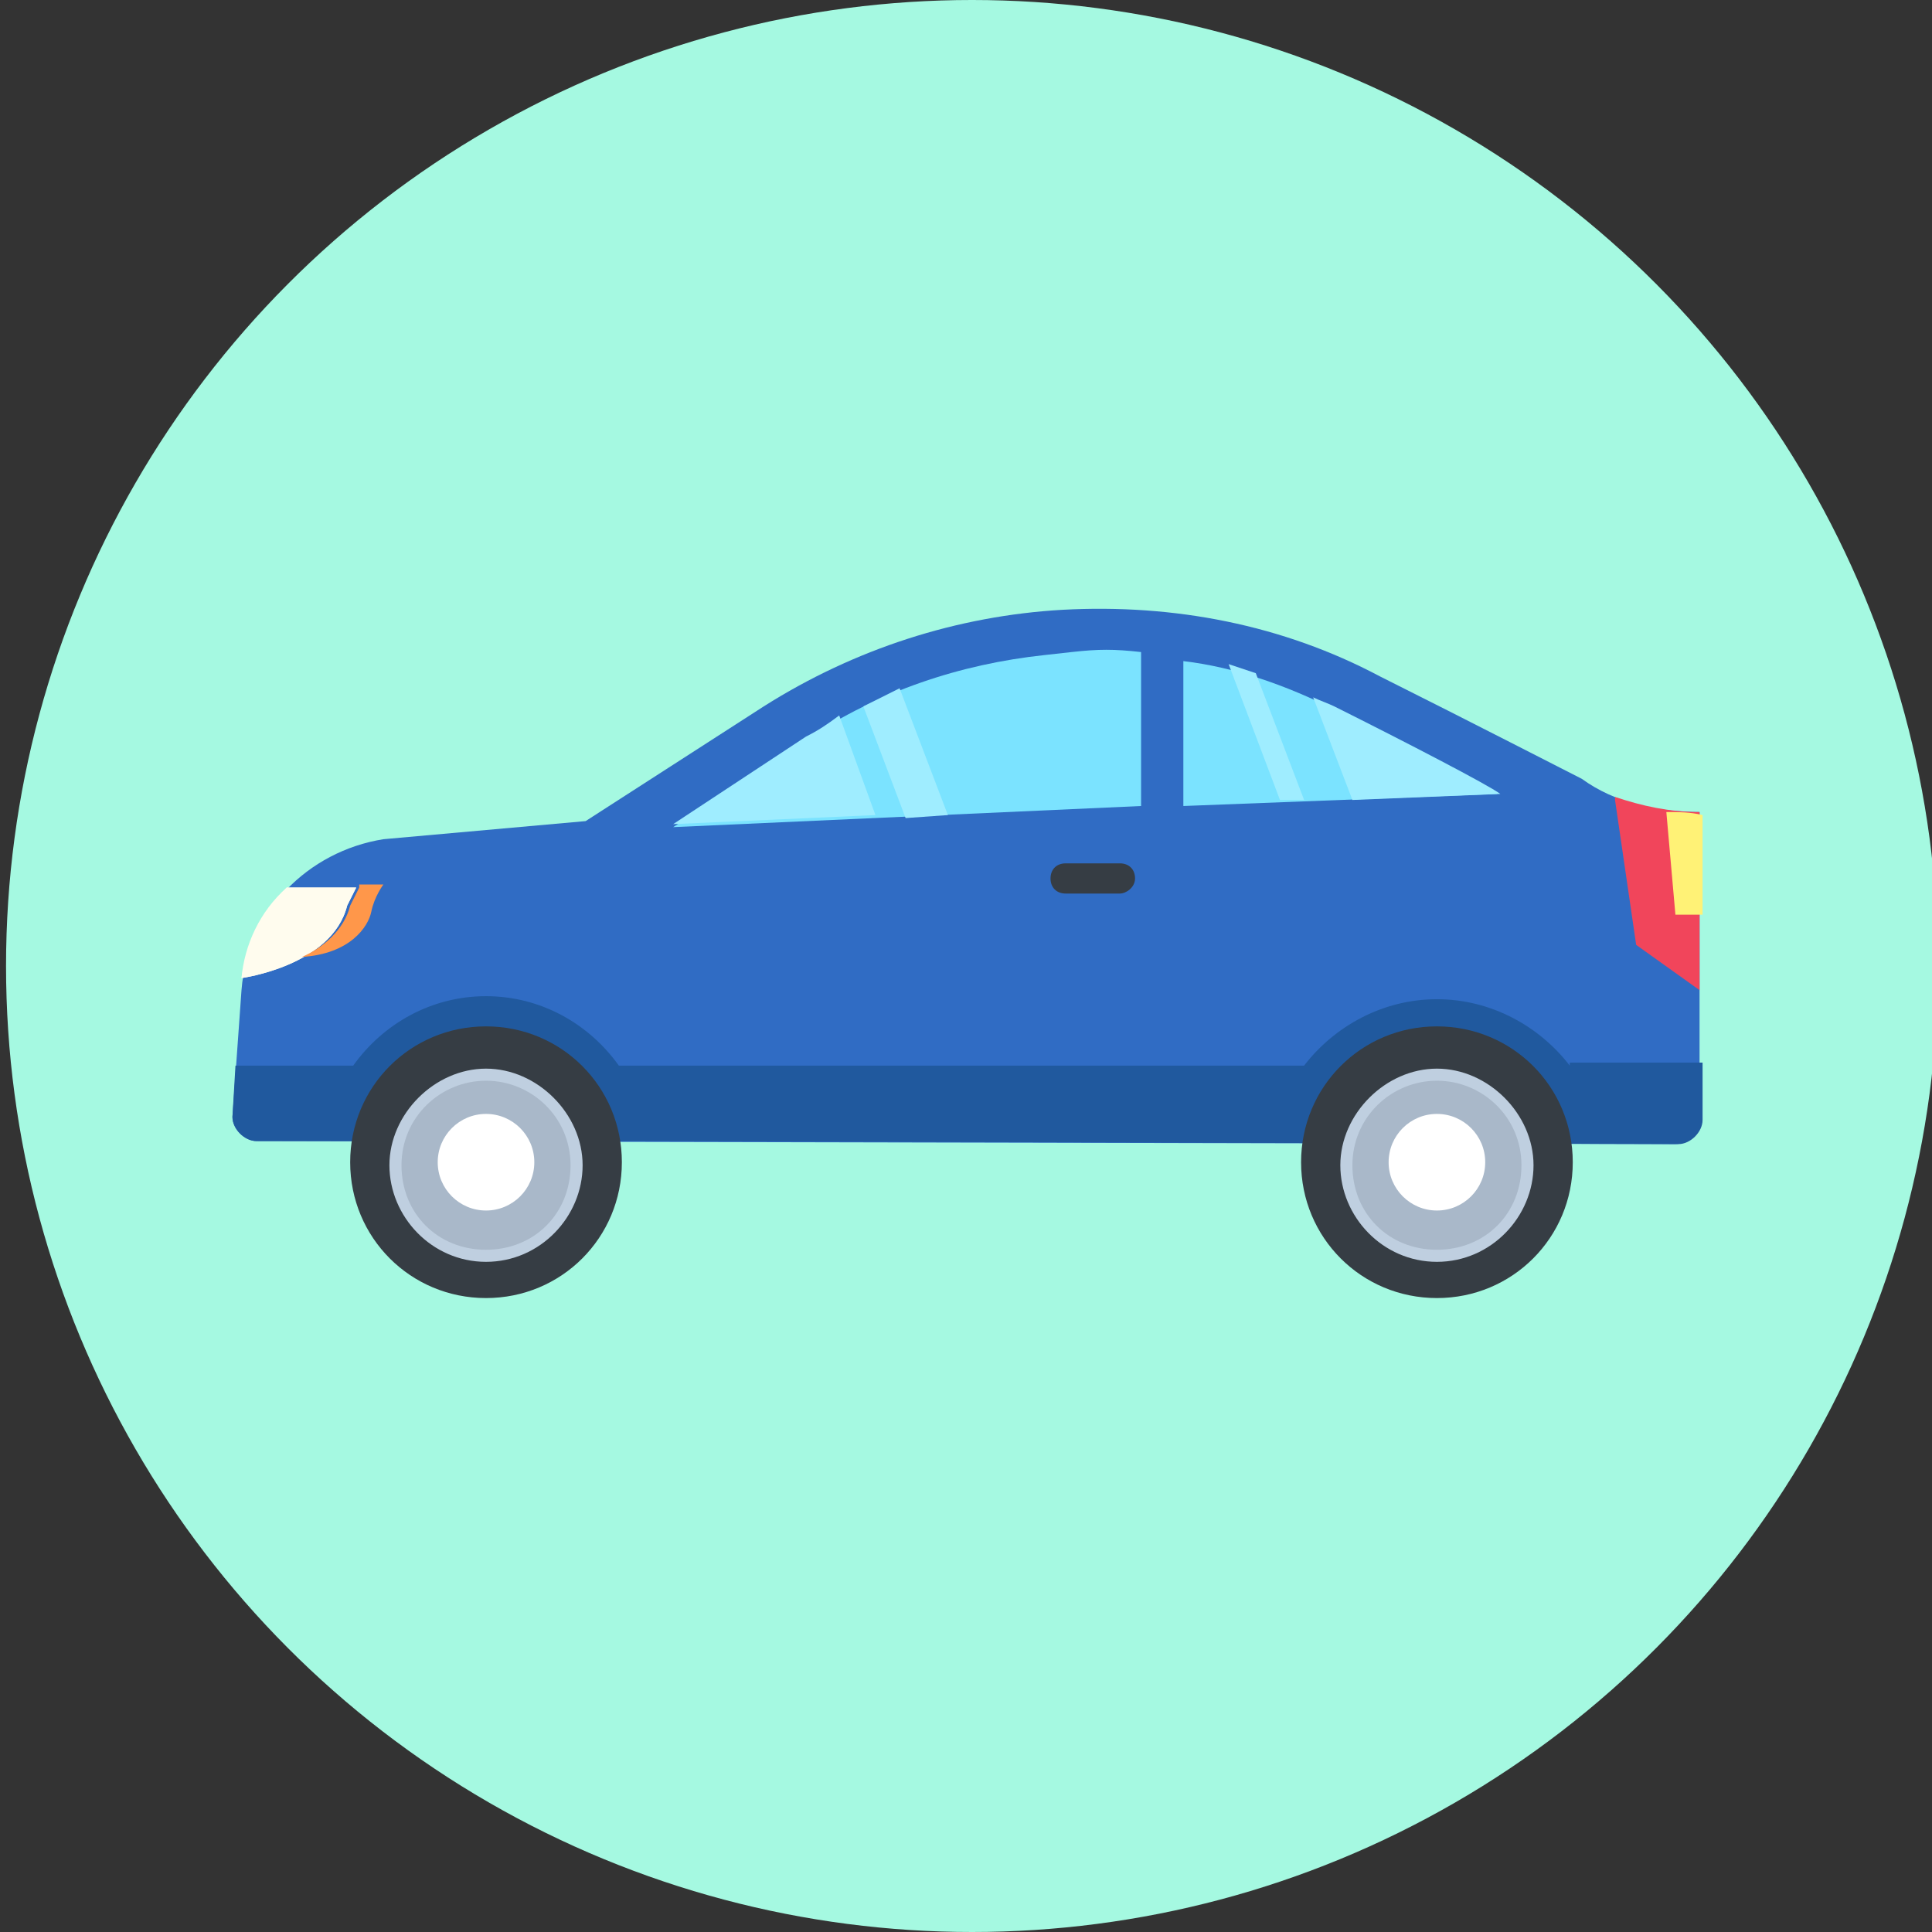 <?xml version="1.0" encoding="utf-8"?>
<!-- Generator: Adobe Illustrator 18.0.0, SVG Export Plug-In . SVG Version: 6.00 Build 0)  -->
<!DOCTYPE svg PUBLIC "-//W3C//DTD SVG 1.1//EN" "http://www.w3.org/Graphics/SVG/1.1/DTD/svg11.dtd">
<svg version="1.1" id="Layer_1" xmlns="http://www.w3.org/2000/svg" xmlns:xlink="http://www.w3.org/1999/xlink" x="0px" y="0px"
	 viewBox="0 0 64 64" enable-background="new 0 0 64 64" xml:space="preserve">
<rect x="0" y="0" width="64" height="64" fill="#333333" stroke="none"/>
<g>
	<g>
		<g>
			<circle fill="#A5F9E1" cx="32.2" cy="32" r="32"/>
		</g>
	</g>
	<g>
		<g>
			<path fill="#306CC4" d="M56.3,26.9v10.2c0,0.4-0.4,0.8-0.8,0.8L8.5,37.8c-0.4,0-0.8-0.4-0.8-0.8L8,32.8c0.2-2.6,2.2-4.6,4.7-5
				l6.7-0.6l5.9-3.8c3-1.9,6.4-3,9.9-3.2c3.7-0.2,7.3,0.5,10.5,2.2c3,1.5,6.3,3.2,6.7,3.4C53.5,26.6,54.9,26.9,56.3,26.9z"/>
		</g>
	</g>
	<g>
		<g>
			<path fill="#7BE3FF" d="M39.2,26.7l10.4-0.4c-0.3-0.2-3-1.6-5.4-2.8c-1.6-0.8-3.3-1.4-5-1.6V26.7z"/>
		</g>
	</g>
	<g>
		<g>
			<path fill="#7BE3FF" d="M37.8,21.6c-0.9-0.1-1.4-0.1-2.3,0l-0.9,0.1c-2.8,0.3-5.5,1.2-7.9,2.8l-4.4,2.9l15.5-0.7V21.6z"/>
		</g>
	</g>
	<g>
		<g>
			<path fill="#363D44" d="M37.1,29.6h-1.8c-0.3,0-0.5-0.2-0.5-0.5v0c0-0.3,0.2-0.5,0.5-0.5h1.8c0.3,0,0.5,0.2,0.5,0.5v0
				C37.6,29.4,37.3,29.6,37.1,29.6z"/>
		</g>
	</g>
	<g>
		<g>
			<path fill="#F1455B" d="M56.3,26.9c-1,0-1.9-0.2-2.8-0.5v0.1l0.7,4.8l2.1,1.5V26.9z"/>
		</g>
	</g>
	<g>
		<g>
			<path fill="#FFF276" d="M55.3,26.9l-0.1,0l0.3,3.4h0.9v-3.3l0,0C56,26.9,55.6,26.9,55.3,26.9z"/>
		</g>
	</g>
	<g>
		<g>
			<g>
				<path fill="#9FEDFF" d="M26.7,24.4l-4.4,2.9l6.7-0.3l-1.2-3.3C27.4,24,27.1,24.2,26.7,24.4z"/>
			</g>
		</g>
		<g>
			<g>
				<path fill="#9FEDFF" d="M28.6,23.4l1.4,3.7l1.4-0.1l-1.6-4.2C29.4,23,29,23.2,28.6,23.4z"/>
			</g>
		</g>
		<g>
			<g>
				<path fill="#9FEDFF" d="M44.2,23.4c-0.2-0.1-0.5-0.2-0.7-0.3l1.3,3.4l4.9-0.2C49.3,26,46.6,24.6,44.2,23.4z"/>
			</g>
		</g>
		<g>
			<g>
				<path fill="#9FEDFF" d="M40.7,22l1.7,4.5l0.8,0l-1.6-4.2C41.3,22.2,41,22.1,40.7,22z"/>
			</g>
		</g>
	</g>
	<g>
		<g>
			<path fill="#20599E" d="M52,35.3c-1-1.3-2.6-2.2-4.4-2.2c-1.8,0-3.4,0.9-4.4,2.2H20.5c-1-1.4-2.6-2.3-4.4-2.3
				c-1.8,0-3.4,0.9-4.4,2.3H7.8L7.7,37c0,0.4,0.4,0.8,0.8,0.8l6.6,0l6.5,0l0,0l34,0.1c0.4,0,0.8-0.4,0.8-0.8v-1.9H52z"/>
		</g>
	</g>
	<g>
		<g>
			<path fill="#363D44" d="M20.6,38.5c0,2.5-2,4.5-4.5,4.5s-4.5-2-4.5-4.5s2-4.5,4.5-4.5S20.6,36,20.6,38.5z"/>
		</g>
	</g>
	<g>
		<g>
			<path fill="#A9B8C9" d="M19.1,38.5c0,1.7-1.3,3-3,3c-1.7,0-3-1.3-3-3s1.3-3,3-3C17.7,35.5,19.1,36.9,19.1,38.5z"/>
		</g>
	</g>
	<g>
		<g>
			<path fill="#BFCFE0" d="M16.1,41.8c-1.8,0-3.2-1.5-3.2-3.2s1.5-3.2,3.2-3.2s3.2,1.5,3.2,3.2S17.9,41.8,16.1,41.8z M16.1,35.8
				c-1.5,0-2.8,1.2-2.8,2.8s1.2,2.8,2.8,2.8s2.8-1.2,2.8-2.8S17.6,35.8,16.1,35.8z"/>
		</g>
	</g>
	<g>
		<g>
			<circle fill="#FFFFFF" cx="16.1" cy="38.5" r="1.6"/>
		</g>
	</g>
	<g>
		<g>
			<path fill="#363D44" d="M52.1,38.5c0,2.5-2,4.5-4.5,4.5c-2.5,0-4.5-2-4.5-4.5c0-2.5,2-4.5,4.5-4.5C50.1,34,52.1,36,52.1,38.5z"/>
		</g>
	</g>
	<g>
		<g>
			<path fill="#A9B8C9" d="M50.6,38.5c0,1.7-1.3,3-3,3c-1.7,0-3-1.3-3-3c0-1.7,1.3-3,3-3C49.3,35.5,50.6,36.9,50.6,38.5z"/>
		</g>
	</g>
	<g>
		<g>
			<path fill="#BFCFE0" d="M47.6,41.8c-1.8,0-3.2-1.5-3.2-3.2s1.5-3.2,3.2-3.2s3.2,1.5,3.2,3.2S49.4,41.8,47.6,41.8z M47.6,35.8
				c-1.5,0-2.8,1.2-2.8,2.8s1.2,2.8,2.8,2.8s2.8-1.2,2.8-2.8S49.1,35.8,47.6,35.8z"/>
		</g>
	</g>
	<g>
		<g>
			<circle fill="#FFFFFF" cx="47.6" cy="38.5" r="1.6"/>
		</g>
	</g>
	<g>
		<g>
			<path fill="#FFFCEE" d="M9.5,29.4c-0.8,0.8-1.3,1.8-1.5,3c0,0,3-0.4,3.5-2.4c0.1-0.2,0.2-0.4,0.3-0.6H9.5z"/>
		</g>
	</g>
	<g>
		<g>
			<path fill="#FFFCEE" d="M9.5,29.4c-0.9,0.8-1.4,1.9-1.5,3c0,0,3-0.4,3.5-2.4c0.1-0.2,0.2-0.4,0.3-0.6H9.5z"/>
		</g>
	</g>
	<g>
		<g>
			<g>
				<path fill="#FF974A" d="M11.9,29.4c-0.1,0.2-0.2,0.4-0.3,0.6c-0.2,0.8-0.9,1.4-1.6,1.7l0,0c1.6-0.1,2.2-1,2.3-1.5
					c0.1-0.5,0.4-0.9,0.4-0.9H11.9z"/>
			</g>
		</g>
	</g>
</g>
</svg>
